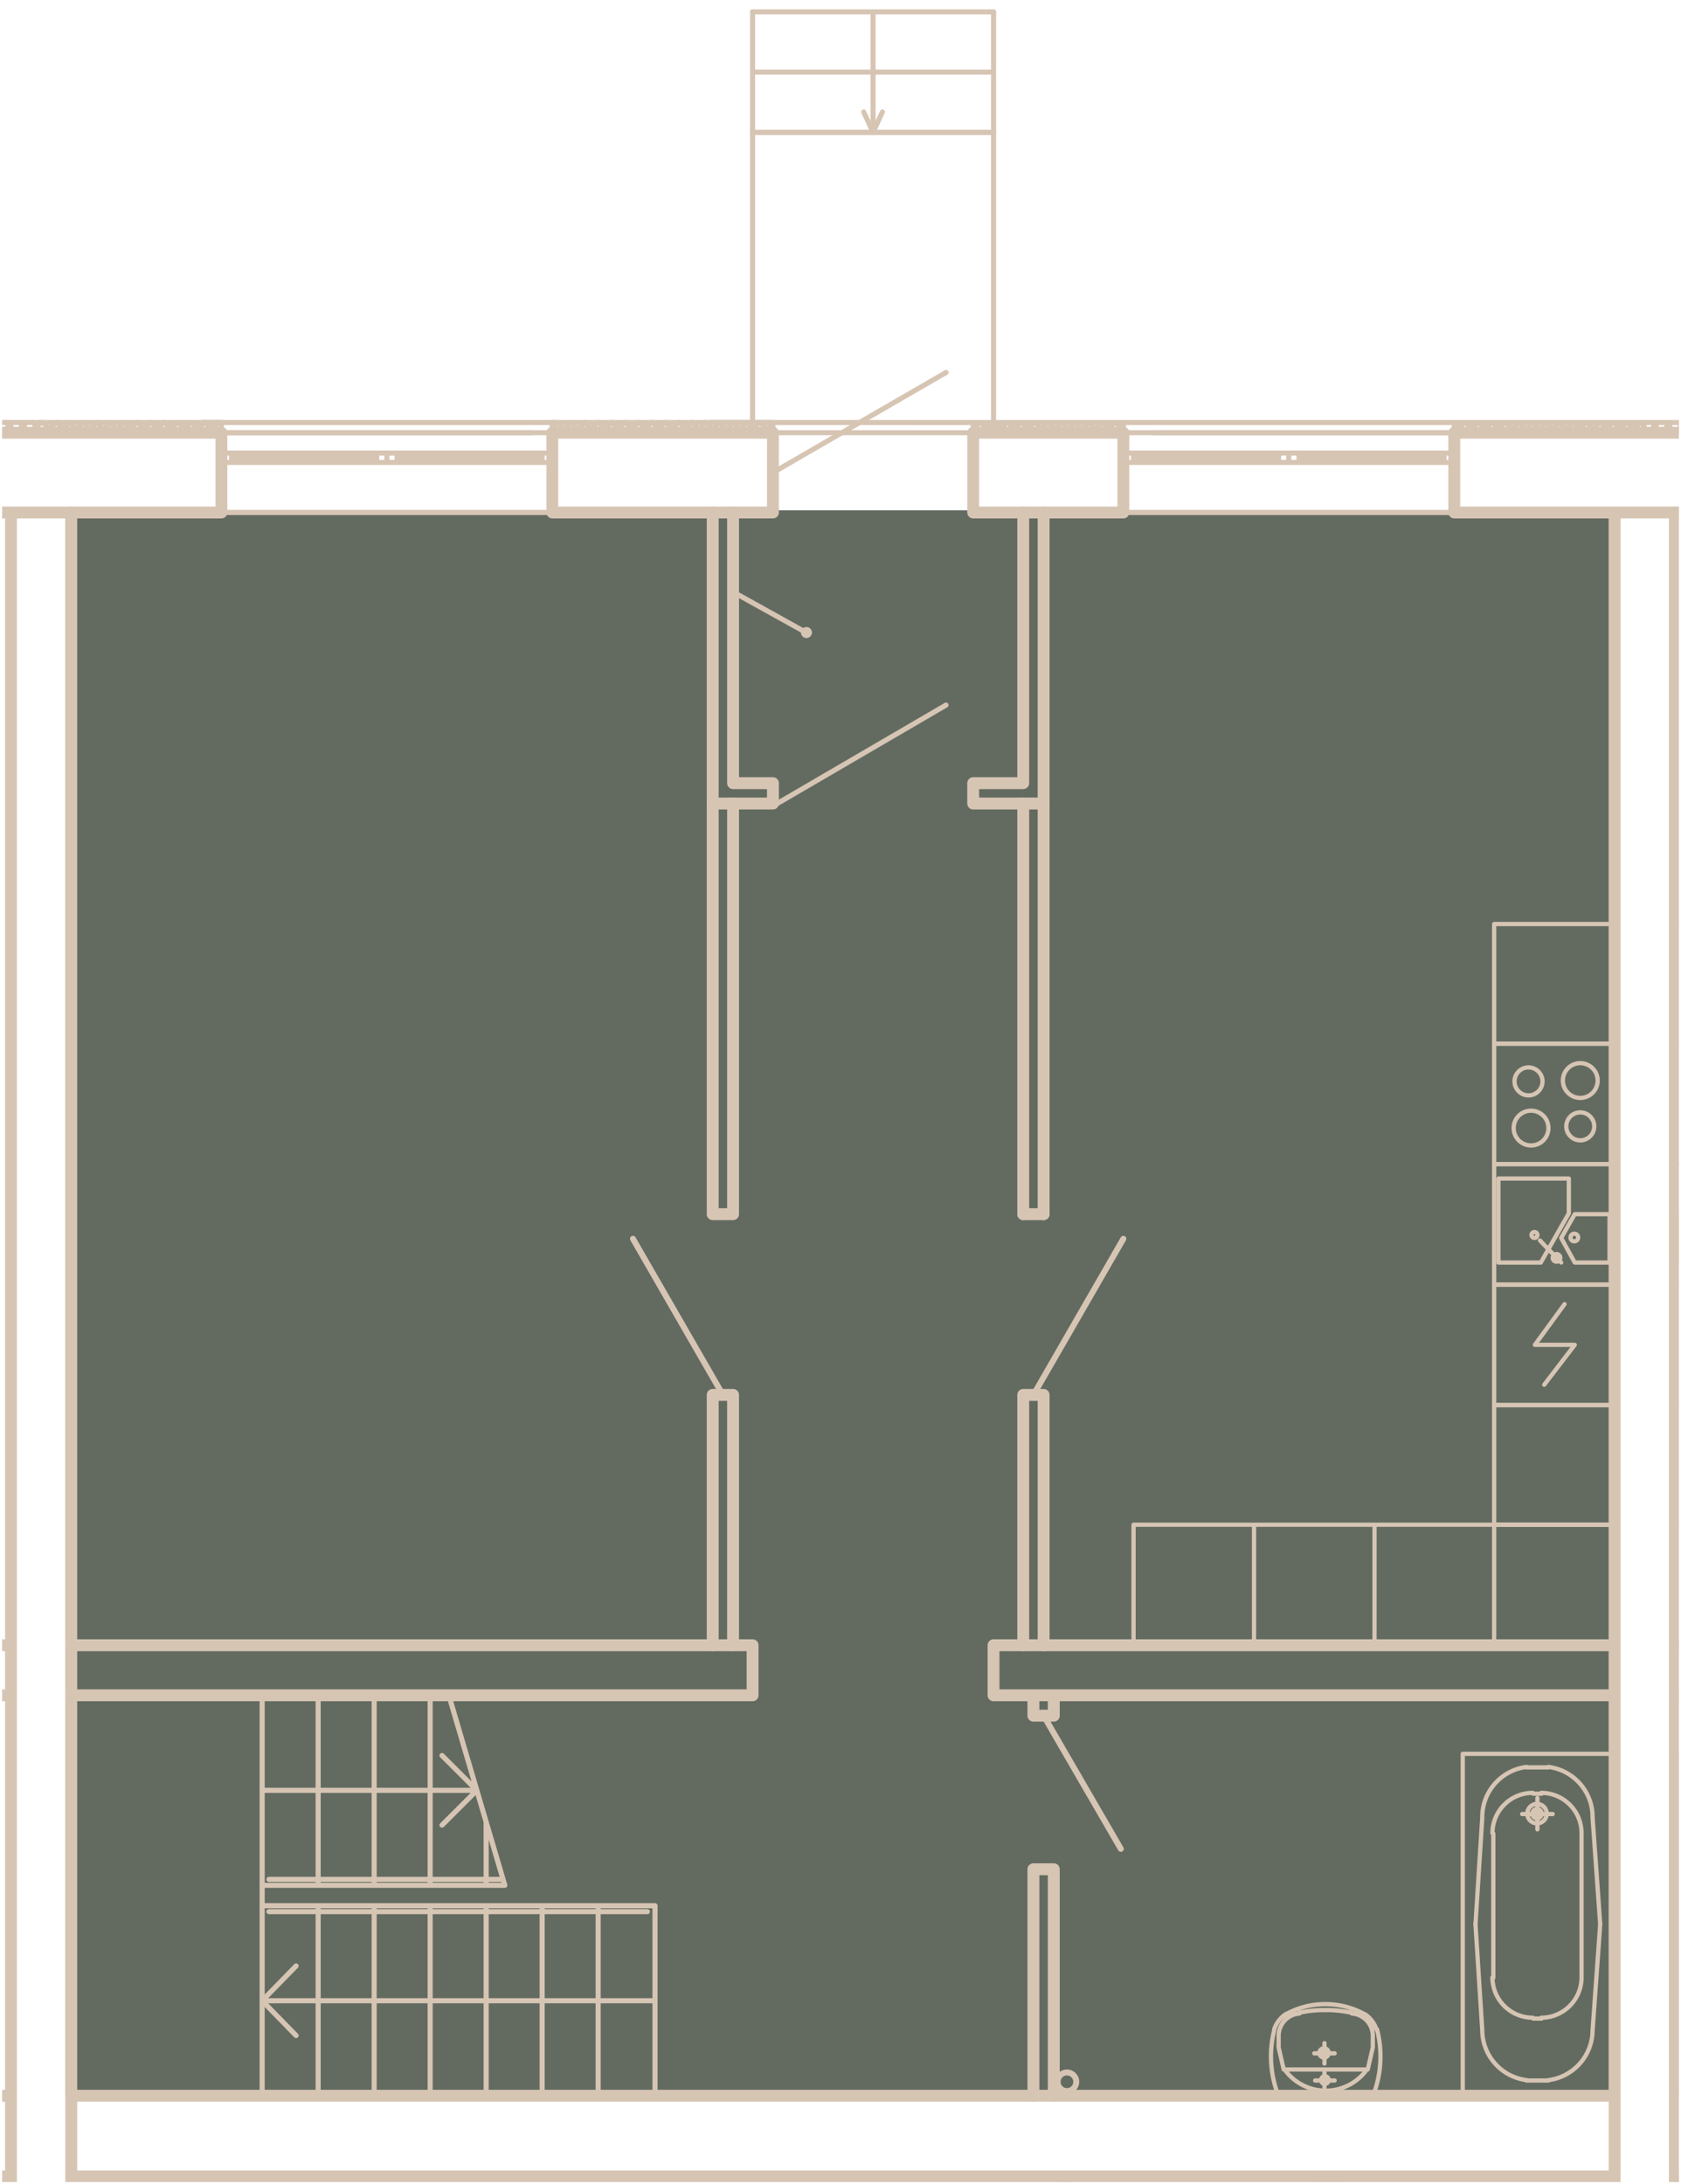 <svg version="1.1" xmlns="http://www.w3.org/2000/svg" xmlns:xlink="http://www.w3.org/1999/xlink" viewBox="910.984 -0.358 237.742 308.893"><path fill="none" d="M911.284-.058h237.142v308.293H911.284z"></path><path fill="rgba(68, 78, 65, 0.83)" d="M920.26 71.815h218.28v224.423H920.26z"></path><clipPath id="a"><path fill="none" d="M911.284-.058h237.142v308.293H911.284z"></path></clipPath><g clip-path="url(#a)"><g fill="none" stroke="#d7c5b4" stroke-linecap="round" stroke-linejoin="round" stroke-miterlimit="10"><path stroke-width="1.68" d="M912.54 531.359V72.119M1139.34 531.359V72.119M1139.34 232.32h-87.84v7.08h87.84M921.06 239.4h96.36v-7.08h-96.36M921.06 307.439h218.28M1060.02 296.04V264h-2.88v32.04M1057.14 239.4v2.88h2.88v-2.88M1057.14 307.44v32.04h2.88v-32.04M912.54 239.4h-96.36v-7.08h96.36M912.54 307.439H694.26M1147.86 232.32h87.84v7.08h-87.84M1366.14 307.439h-218.28M942.3 60.84h-51v11.28h51V60.84M1020.3 60.84h-31.2v11.28h31.2V60.84M1069.86 60.84h-21.24v11.28h21.24V60.84M1170.54 60.84h-53.88v11.28h53.88V60.84"></path><path stroke-width=".84" d="M1058.58 242.279l10.92 18.84"></path><path stroke-width="1.68" d="M1014.66 232.319v-35.4M1014.66 171.359v-58.08M1011.78 232.319v-35.4M1011.78 171.359v-58.08M1055.7 232.319v-35.4M1055.7 171.359v-58.08M1058.58 232.319v-35.4M1058.58 171.359v-58.08M1011.78 171.359h2.88M1011.78 196.919h2.88M1055.7 196.919h2.88"></path><path stroke-width=".84" d="M1000.5 174.839l12.72 22.08M1069.86 174.839l-12.72 22.08"></path><path stroke-width="1.68" d="M1055.7 171.359h2.88M1147.86 296.039h218.28M694.26 296.039h218.28M1139.34 296.039H921.06M1147.86 72.119v459.24M921.06 72.119v459.24M1058.58 72.12v41.16h-9.96v-2.88h7.08V72.12M1011.78 72.12v41.16h8.52v-2.88h-5.64V72.12"></path></g><g fill="none" stroke="#d7c5b4" stroke-width=".72" stroke-linecap="round" stroke-linejoin="round" stroke-miterlimit="10"><path d="M1069.86 60.839h46.8M1069.86 72.119h46.8M1069.86 65.039h46.8M979.14 65.039h-5.28M1069.86 63.719h46.8M1069.86 65.039h27.48M987.66 63.719v1.32M1115.22 63.719v1.32M1091.82 64.319h-20.52M1093.26 63.719v1.32M1094.7 63.719v1.32M1091.82 63.719v1.32M1094.7 64.319h20.52M942.3 60.839h46.8M942.3 72.119h46.8M942.3 65.039h46.8M942.3 63.719h46.8M942.3 65.039h27.48M943.74 63.719v1.32M1071.3 63.719v1.32M964.26 64.319h-20.52M965.7 63.719v1.32M967.14 63.719v1.32M964.26 63.719v1.32M967.14 64.319h20.52M948.06 307.439v56.64M955.98 307.439v26.88M963.9 307.439v26.88M971.82 307.439v26.88M979.74 307.439v26.88M987.66 307.439v26.88M995.58 307.439v26.88M1003.62 307.439v26.88M948.06 296.039v-56.64M948.06 269.159h55.56M948.06 266.279h34.32M955.98 266.279v-26.88M955.98 296.039v-26.88M963.9 266.279v-26.88M963.9 296.039v-26.88M971.82 266.279v-26.88M971.82 296.039v-26.88M979.74 266.279v-8.88M979.74 296.039v-26.88M987.66 296.039v-26.88M995.58 296.039v-26.88M1003.62 296.039v-26.88M982.38 266.279l-7.92-26.88M1003.62 282.6h-55.56l4.8 4.92M948.06 282.599l4.8-4.92M948.06 252.84h30.36l-4.92 4.92M978.42 252.839l-4.92-4.92M949.02 265.439h33.12M949.02 269.999h53.52M1014.66 113.279v58.08M1063.26 294.06c0-.761-.621-1.38-1.38-1.38-.76 0-1.38.619-1.38 1.38 0 .76.62 1.38 1.38 1.38.759 0 1.38-.62 1.38-1.38"></path><path d="M1063.14 294.06c0-.701-.562-1.26-1.26-1.26-.7 0-1.26.559-1.26 1.26 0 .7.56 1.26 1.26 1.26.698 0 1.26-.56 1.26-1.26M1063.26 309.42c0-.761-.621-1.38-1.38-1.38-.76 0-1.38.619-1.38 1.38 0 .76.62 1.38 1.38 1.38.759 0 1.38-.62 1.38-1.38"></path><path d="M1063.14 309.42c0-.701-.562-1.26-1.26-1.26-.7 0-1.26.559-1.26 1.26 0 .7.56 1.26 1.26 1.26.698 0 1.26-.56 1.26-1.26M1020.3 66.479l24.48-14.16M1020.3 113.639l24.48-14.28M1051.5 1.319h-34.08M1034.46 1.32v17.04l-1.32-2.88"></path><path d="M1051.5 60.84h-34.08V18.36h34.08v42.48M1034.46 18.359l1.32-2.88"></path><path d="M1017.42 1.32v17.04h34.08M1051.5 9.839h-34.08M1051.5 18.359V1.319M1014.3 83.159l10.8 6M1025.46 89.1c0-.231-.19-.42-.42-.42-.23 0-.42.189-.42.42s.19.42.42.42c.23 0 .42-.19.42-.42M1116.66 60.839v-1.44M1120.86 60.839h-46.68M989.1 60.839v-1.44M986.22 60.839h-46.68M1120.86 59.399h-51M1040.1 59.399h-28.56M989.7 59.399h-50.16M911.34 60.839l1.44-1.44M913.26 60.839l1.44-1.44M915.18 60.839l1.44-1.44M911.34 60.839l-1.44-1.44M913.26 60.839l-1.44-1.44M915.18 60.839l-1.44-1.44M916.86 60.599l-1.2-1.2M896.34 59.4h-5.04v1.44h48.24M1116.66 60.839l1.44-1.44M1118.58 60.839l1.44-1.44M1120.5 60.839l1.44-1.44M1122.42 60.839l1.44-1.44M1124.34 60.839l1.44-1.44M1126.26 60.839l1.44-1.44M1128.18 60.839l1.44-1.44M1130.1 60.839l1.44-1.44M1132.02 60.839l1.44-1.44M1133.94 60.839l1.32-1.44M1135.86 60.839l1.32-1.44M1137.66 60.839l1.44-1.44M1139.58 60.839l1.44-1.44M1141.5 60.839l1.44-1.44M1143.42 60.839l.12-.12M1117.74 60.839l-1.08-1.08M1119.66 60.839l-1.44-1.44M1121.46 60.839l-1.32-1.44M1123.38 60.839l-1.32-1.44M1125.3 60.839l-1.32-1.44M1127.22 60.839l-1.44-1.44M1129.14 60.839l-1.44-1.44M1131.06 60.839l-1.44-1.44M1132.98 60.839l-1.44-1.44M1134.9 60.839l-1.44-1.44M1136.82 60.839l-1.44-1.44M1138.74 60.839l-1.44-1.44M1140.66 60.839l-1.44-1.44M1142.46 60.839l-1.32-1.44M1143.54 59.999l-.48-.6M1143.54 60.84h-26.88V59.4h26.88M1048.62 60.359l.96-.96M1050.06 60.839l1.44-1.44M1051.98 60.839l1.44-1.44M1053.9 60.839l1.44-1.44M1055.82 60.839l1.44-1.44M1057.74 60.839l1.44-1.44M1059.66 60.839l1.44-1.44M1061.58 60.839l1.44-1.44M1063.5 60.839l1.44-1.44M1065.42 60.839l1.44-1.44M1067.34 60.839l1.32-1.44M1069.26 60.839l.6-.72M1049.22 60.839l-.6-.6M1051.14 60.839l-1.44-1.44M1053.06 60.839l-1.44-1.44M1054.98 60.839l-1.44-1.44M1056.78 60.839l-1.32-1.44M1058.7 60.839l-1.32-1.44M1060.62 60.839l-1.44-1.44M1062.54 60.839l-1.44-1.44M1064.46 60.839l-1.44-1.44M1066.38 60.839l-1.44-1.44M1068.3 60.839l-1.44-1.44M1069.86 60.479l-1.08-1.08M1040.1 59.4h29.76v1.44h-21.24V59.4M989.1 60.119l.72-.72M990.3 60.839l1.44-1.44M992.22 60.839l1.44-1.44M994.14 60.84l.72-.84.72-.6M996.06 60.839l1.32-1.44M997.98 60.839l1.32-1.44M999.78 60.839l1.44-1.44M1001.7 60.839l1.44-1.44M1003.62 60.839l1.44-1.44M1005.54 60.839l1.44-1.44M1007.46 60.839l1.44-1.44M1009.38 60.839l1.44-1.44M1011.3 60.839l1.44-1.44M1013.22 60.839l1.44-1.44M1015.14 60.839l1.44-1.44M1017.06 60.839l1.32-1.44M1018.98 60.839l1.32-1.32M989.34 60.839l-.24-.24M991.26 60.839l-1.44-1.44M993.18 60.839l-1.44-1.44"></path><path d="M995.1 60.84l-.24-.24-1.2-1.2M997.02 60.839l-1.44-1.44M998.94 60.839l-1.44-1.44M1000.86 60.839l-1.44-1.44M1002.78 60.839l-1.44-1.44M1004.7 60.839l-1.44-1.44M1006.5 60.839l-1.32-1.44M1008.42 60.839l-1.32-1.44M1010.34 60.839l-1.44-1.44M1012.26 60.839l-1.44-1.44M1014.18 60.839l-1.44-1.44M1016.1 60.839l-1.44-1.44M1018.02 60.839l-1.44-1.44M1019.94 60.839l-1.44-1.44"></path><path d="M989.1 59.4h31.2v1.44h-31.2V59.4h1.32M916.86 59.519l.12-.12M917.46 60.839l1.44-1.44M919.38 60.839l1.44-1.44M921.3 60.839l1.44-1.44M923.22 60.839l1.44-1.44M925.14 60.839l1.44-1.44M927.06 60.839l1.44-1.44M928.98 60.839l1.32-1.44M930.9 60.839l1.32-1.44M932.7 60.839l1.44-1.44M934.62 60.839l1.44-1.44M936.54 60.84l.84-.84.6-.6M938.46 60.839l1.44-1.44M940.38 60.839l1.44-1.44M942.3 60.839h0M918.42 60.839l-1.32-1.44M920.34 60.839l-1.32-1.44M922.26 60.839l-1.44-1.44M924.18 60.839l-1.44-1.44M926.1 60.839l-1.44-1.44M928.02 60.839l-1.44-1.44M929.94 60.839l-1.44-1.44M931.86 60.839l-1.44-1.44M933.78 60.839l-1.44-1.44M935.7 60.839l-1.44-1.44"></path><path d="M937.62 60.84l-.24-.24-1.2-1.2M939.42 60.839l-1.32-1.44M941.34 60.839l-1.32-1.44M942.3 59.879l-.48-.48M937.38 59.4h4.92v1.44M1144.14 60.839l1.32-1.44M1145.94 60.839l1.44-1.44M1147.86 60.839l1.44-1.44M1144.14 60.839l-.6-.48M1145.94 60.839l-1.32-1.44M1147.86 60.839l-1.32-1.44M1149.78 60.839l-1.44-1.44M1143.54 60.84h27V59.4h-27M937.38 59.399H891.3"></path></g><g fill="none" stroke="#d7c5b4" stroke-width=".6" stroke-linecap="round" stroke-linejoin="round" stroke-miterlimit="10"><path d="M1122.3 164.28v17.04h17.04v-17.04h-17.04"></path><path d="M1132.86 166.32h-9.96v11.88h6l3.96-6.96v-4.92M1138.62 171.36h-4.92l-1.92 3.36 1.92 3.48h4.92v-6.84M1128.78 175.079l3 3.12M1131.12 178.08c.3 0 .54-.24.54-.54s-.24-.54-.54-.54c-.3 0-.54.24-.54.54s.24.54.54.54"></path><path d="M1128 174.72c.23 0 .42-.19.42-.42s-.19-.42-.42-.42c-.23 0-.42.189-.42.42s.19.42.42.42M1133.64 175.2c.3 0 .54-.24.54-.54 0-.3-.24-.54-.54-.54-.3 0-.54.24-.54.54 0 .3.24.54.54.54M1122.3 198.36h17.04v-17.04h-17.04v17.04"></path><path d="M1132.26 184.08l-4.2 5.76h5.64l-4.32 5.64M1139.34 147.24h-17.04v17.04h17.04v-17.04"></path><path d="M1132.02 152.46c0 1.36 1.1 2.46 2.46 2.46 1.359 0 2.46-1.1 2.46-2.46 0-1.361-1.101-2.46-2.46-2.46-1.36 0-2.46 1.099-2.46 2.46M1125.18 152.58c0 1.089.89 1.98 1.98 1.98 1.09 0 1.98-.891 1.98-1.98s-.89-1.98-1.98-1.98c-1.09 0-1.98.89-1.98 1.98M1125.06 159.18c0 1.36 1.1 2.46 2.46 2.46 1.359 0 2.46-1.1 2.46-2.46 0-1.361-1.101-2.46-2.46-2.46-1.36 0-2.46 1.099-2.46 2.46M1132.5 158.94c0 1.089.89 1.98 1.98 1.98s1.98-.891 1.98-1.98-.89-1.98-1.98-1.98-1.98.89-1.98 1.98M1122.3 232.32h-16.92v-17.04h16.92v17.04M1122.3 232.32h17.04v-17.04h-17.04v17.04M1088.34 232.32h17.04v-17.04h-17.04v17.04M1071.3 232.32h17.04v-17.04h-17.04v17.04M1122.3 147.24h17.04v-16.92h-17.04v16.92"></path><path d="M1122.3 215.28h17.04v-16.92h-17.04v16.92M1164.9 164.28v17.04h-17.04v-17.04h17.04"></path><path d="M1148.58 171.36h4.8l2.04 3.36-2.04 3.48h-4.8v-6.84M1164.9 198.36h-17.04v-17.04h17.04v17.04M1147.86 147.24h17.04v17.04h-17.04v-17.04M1164.9 232.32h-17.04v-17.04h17.04v17.04M1164.9 147.24h-17.04v-16.92h17.04v16.92"></path><path d="M1164.9 215.28h-17.04v-16.92h17.04v16.92M1096.98 293.88h1.32v-1.44M1099.74 293.88h-1.44v1.44M1096.86 290.04h1.44v1.44"></path><path d="M1097.58 289.98c0 .36.3.66.66.66s.66-.3.66-.66-.3-.66-.66-.66-.66.3-.66.66"></path><path d="M1098.3 288.6v1.44h1.44M1098.9 293.82c0-.3-.24-.54-.54-.54-.3 0-.54.24-.54.54M1097.82 293.82c0 .3.24.54.54.54.3 0 .54-.24.54-.54M1092.59 292.219a7.145 7.145 0 0011.78 0M1104.42 292.319h-11.88M1105.14 289.199v-1.68M1105.14 287.409a3.18 3.18 0 00-2.95-3M1102.109 284.299a16.168 16.168 0 00-3.73-.38M1098.458 283.92a16.18 16.18 0 00-3.73.379M1094.77 284.409c-1.601.11-2.861 1.4-2.95 3M1091.82 287.52v1.68l.72 3.12M1092.59 292.219a7.145 7.145 0 0011.78 0M1104.42 292.319l.72-3.12M1098.41 283.08c-1.95-.01-3.87.489-5.58 1.44M1104.01 284.52a11.38 11.38 0 00-5.58-1.44M1105.649 286.648a4.127 4.127 0 00-1.659-2.17M1105.179 296.008a15.275 15.275 0 00.551-9.379M1105.14 296.159h-13.32M1091.23 286.629c-.811 3.11-.61 6.391.55 9.38M1092.85 284.479a4.131 4.131 0 00-1.661 2.17M1128.42 249.599h1.56M1136.22 256.648c.02-3.61-2.671-6.67-6.271-7.118M1136.22 256.679l1.08 15.12M1128.42 285.119h.6M1128.96 285c3.149 0 5.7-2.552 5.7-5.7M1134.66 279.359v-20.4M1134.66 258.9c0-3.152-2.551-5.7-5.7-5.7M1129.02 253.319h-.6M1128.42 249.599h-1.56M1126.889 249.53c-3.59.449-6.29 3.509-6.269 7.118M1120.62 256.679l-.96 15.12M1128.42 285.119h-.6M1122.06 279.3c0 3.148 2.549 5.7 5.7 5.7M1122.18 279.359v-20.4M1127.76 253.2a5.696 5.696 0 00-5.7 5.7M1127.82 253.319h.6"></path><path d="M1139.1 295.8v-48.12h-21.24v48.12h21.24M1128.42 293.879h-1.56M1120.62 286.708c-.021 3.612 2.679 6.672 6.269 7.12M1120.62 286.799l-.96-15M1128.42 293.879h1.56M1129.949 293.829a7.145 7.145 0 006.271-7.12M1136.22 286.799l1.08-15"></path><path d="M1128.36 254.76c-.76 0-1.38.618-1.38 1.38 0 .76.62 1.38 1.38 1.38.759 0 1.38-.62 1.38-1.38 0-.762-.621-1.38-1.38-1.38"></path><path d="M1128.36 255.48c-.36 0-.66.3-.66.66 0 .36.3.66.66.66s.66-.3.66-.66c0-.36-.3-.66-.66-.66M1128.42 258.359v-4.44M1126.26 256.199h4.32M1148.1 295.8v-48.12h21.24v48.12h-21.24M1099.74 309.6h-1.44v-1.32M1104.37 311.14a7.145 7.145 0 00-11.78 0M1105.73 316.73c.81-3.11.61-6.391-.551-9.382M1105.14 307.439h-13.32M1091.78 307.348a15.283 15.283 0 00-.55 9.382M1139.1 307.68v48.24h-21.24v-48.24h21.24M1148.1 307.68v48.24h21.24v-48.24h-21.24"></path></g></g></svg>